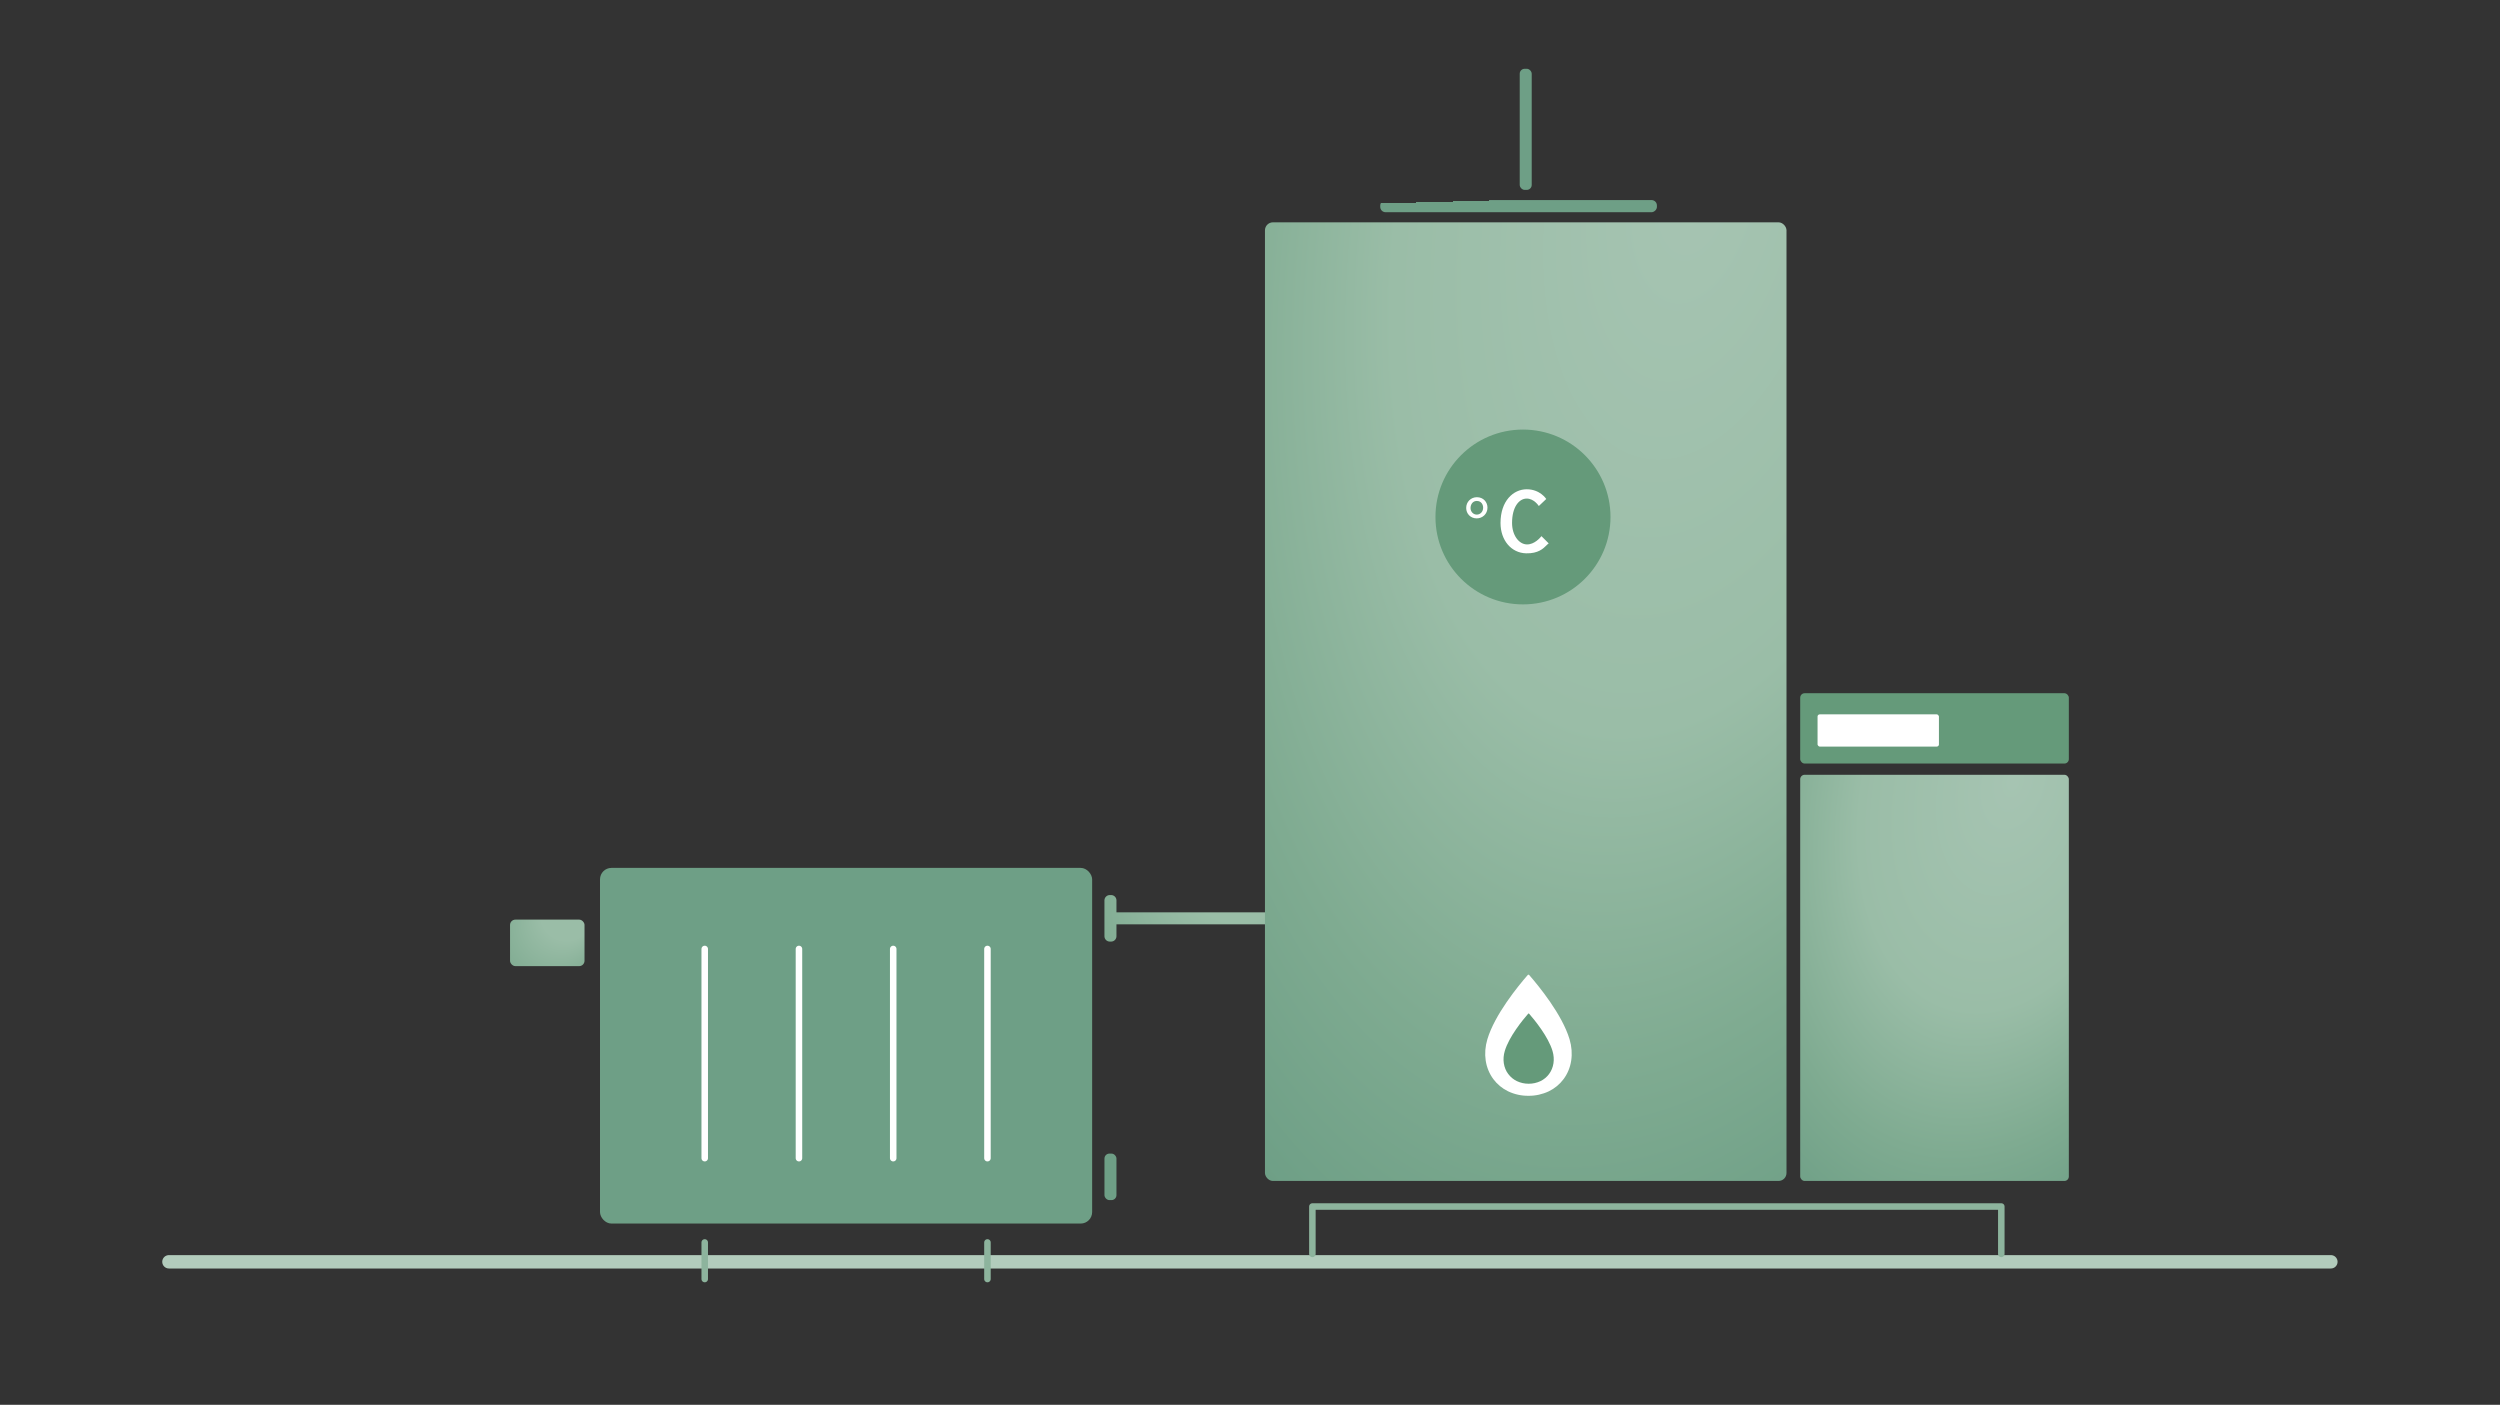 <?xml version="1.0" encoding="UTF-8"?>
<svg xmlns="http://www.w3.org/2000/svg" xmlns:xlink="http://www.w3.org/1999/xlink" id="Ebene_1" data-name="Ebene 1" viewBox="0 0 767 431">
  <rect x="0" y="0" width="767" height="431" fill="#333333" stroke="none"/>
  <defs>
    <style>
      .cls-1 {
        fill: url(#Verlauf_Radial_57-35_);
      }

      .cls-2 {
        fill: url(#Unbenannter_Verlauf_8);
      }

      .cls-3 {
        fill: url(#Verlauf_Radial_57-35_-2);
      }

      .cls-4 {
        stroke: #b2ccbc;
        stroke-width: 4.11px;
      }

      .cls-4, .cls-5, .cls-6 {
        fill: none;
      }

      .cls-4, .cls-5, .cls-6, .cls-7 {
        stroke-linecap: round;
        stroke-linejoin: round;
      }

      .cls-8 {
        fill: #659a7a;
      }

      .cls-5 {
        stroke: #fff;
      }

      .cls-5, .cls-6 {
        stroke-width: 2px;
      }

      .cls-6 {
        stroke: #8db49d;
      }

      .cls-9, .cls-7 {
        fill: #fff;
      }

      .cls-7 {
        stroke: #659a7a;
        stroke-width: 1.37px;
      }

      .cls-10 {
        fill: url(#Unbenannter_Verlauf_8-5);
      }

      .cls-11 {
        fill: url(#Unbenannter_Verlauf_8-3);
      }

      .cls-12 {
        fill: url(#Unbenannter_Verlauf_8-4);
      }

      .cls-13 {
        fill: url(#Unbenannter_Verlauf_8-2);
      }

      .cls-14 {
        fill: url(#Unbenannter_Verlauf_12);
      }
    </style>
    <radialGradient id="Unbenannter_Verlauf_12" data-name="Unbenannter Verlauf 12" cx="379.05" cy="468.96" fx="462.2" fy="359.06" r="137.81" gradientTransform="scale(.68)" gradientUnits="userSpaceOnUse">
      <stop offset="0" stop-color="#a6c4b2"></stop>
      <stop offset=".48" stop-color="#9abda7"></stop>
      <stop offset=".78" stop-color="#7fab91"></stop>
      <stop offset="1" stop-color="#6e9f86"></stop>
    </radialGradient>
    <radialGradient id="Unbenannter_Verlauf_8" data-name="Unbenannter Verlauf 8" cx="246.94" cy="421.79" fx="263.9" fy="404.16" r="24.47" gradientTransform="scale(.68)" gradientUnits="userSpaceOnUse">
      <stop offset=".48" stop-color="#9abda7"></stop>
      <stop offset="1" stop-color="#7fab91"></stop>
      <stop offset="1" stop-color="#6e9f86"></stop>
    </radialGradient>
    <radialGradient id="Unbenannter_Verlauf_8-2" data-name="Unbenannter Verlauf 8" cx="-45518.56" cy="526.72" fx="-45501.59" fy="509.09" r="24.47" gradientTransform="translate(5364.16) scale(.11 .68)" xlink:href="#Unbenannter_Verlauf_8"></radialGradient>
    <radialGradient id="Unbenannter_Verlauf_8-3" data-name="Unbenannter Verlauf 8" cx="540.53" cy="410.78" fx="575.46" fy="374.48" r="50.38" xlink:href="#Unbenannter_Verlauf_8"></radialGradient>
    <radialGradient id="Verlauf_Radial_57-35_" data-name="Verlauf Radial 57-35 %" cx="-2206.26" cy="3313.06" fx="-2206.26" fy="3313.06" r="471.5" gradientTransform="translate(875.72 2695.42) rotate(113.83) scale(.7 .42) skewX(-17.36)" gradientUnits="userSpaceOnUse">
      <stop offset="0" stop-color="#a6c4b2"></stop>
      <stop offset=".48" stop-color="#9abda7"></stop>
      <stop offset=".78" stop-color="#7fab91"></stop>
      <stop offset="1" stop-color="#6e9f86"></stop>
    </radialGradient>
    <radialGradient id="Unbenannter_Verlauf_8-4" data-name="Unbenannter Verlauf 8" cx="-44364.08" cy="5943.5" fx="-44347.12" fy="5925.87" r="24.47" gradientTransform="translate(5364.16 -10553.88) scale(.11 1.78)" xlink:href="#Unbenannter_Verlauf_8"></radialGradient>
    <radialGradient id="Verlauf_Radial_57-35_-2" data-name="Verlauf Radial 57-35 %" cx="1033.06" cy="481.28" fx="1033.06" fy="481.28" r="221.98" gradientTransform="translate(1090.34 -192.91) rotate(118.24) scale(.65 .44) skewX(-12.06)" xlink:href="#Verlauf_Radial_57-35_"></radialGradient>
    <radialGradient id="Unbenannter_Verlauf_8-5" data-name="Unbenannter Verlauf 8" cx="12322.93" cy="9461.89" fx="12340.14" fy="9444" r="24.82" gradientTransform="translate(-892.45 -37913.15) scale(.11 4.01)" xlink:href="#Unbenannter_Verlauf_8"></radialGradient>
  </defs>
  <path class="cls-4" d="M51.83,387.12h663.28"></path>
  <rect class="cls-14" x="184.08" y="266.27" width="150.99" height="109.12" rx="3.52" ry="3.52"></rect>
  <line class="cls-5" x1="216.21" y1="291.14" x2="216.21" y2="355.33"></line>
  <line class="cls-5" x1="245.12" y1="291.14" x2="245.12" y2="355.33"></line>
  <line class="cls-5" x1="274.04" y1="291.14" x2="274.04" y2="355.33"></line>
  <line class="cls-5" x1="302.95" y1="291.14" x2="302.95" y2="355.33"></line>
  <line class="cls-6" x1="216.21" y1="381.18" x2="216.21" y2="392.41"></line>
  <line class="cls-6" x1="302.95" y1="381.18" x2="302.95" y2="392.41"></line>
  <rect class="cls-2" x="156.48" y="282.14" width="22.85" height="14.27" rx="1.64" ry="1.64"></rect>
  <rect class="cls-13" x="338.85" y="353.92" width="3.68" height="14.27" rx="1.52" ry="1.52"></rect>
  <path class="cls-11" d="M393.88,279.9h-51.35v-3.66c0-.9-.73-1.64-1.64-1.64h-.41c-.9,0-1.64.73-1.64,1.64v11c0,.9.73,1.64,1.64,1.64h.41c.9,0,1.64-.73,1.64-1.64v-3.66h51.35c.9,0,1.64-.73,1.64-1.64v-.41c0-.9-.73-1.64-1.64-1.64Z"></path>
  <rect class="cls-1" x="388.09" y="68.21" width="160.01" height="294.11" rx="2.45" ry="2.45"></rect>
  <path class="cls-6" d="M402.64,384.69v-14.53h211.36v14.53"></path>
  <rect class="cls-12" x="466.25" y="21.1" width="3.68" height="37.16" rx="1.52" ry="1.52"></rect>
  <rect class="cls-3" x="552.3" y="237.7" width="82.42" height="124.62" rx="1.37" ry="1.37"></rect>
  <path class="cls-9" d="M458.17,331.09h0c1.18,1.58,2.72,2.85,4.49,3.71,1.96.94,4.1,1.41,6.27,1.39,2.17.02,4.31-.46,6.27-1.39,1.77-.86,3.31-2.13,4.49-3.71,2.5-3.35,3.17-7.81,1.85-12.24-2.26-7.56-9.42-16.31-12.39-19.72-.06-.06-.14-.1-.22-.1s-.16.04-.22.1c-2.97,3.41-10.13,12.16-12.39,19.72-1.32,4.43-.65,8.89,1.85,12.24h0Z"></path>
  <path class="cls-8" d="M462.76,329.53h0c.68.92,1.58,1.65,2.6,2.15,1.14.54,2.38.82,3.64.81,1.26.01,2.5-.27,3.64-.81,1.03-.5,1.92-1.24,2.6-2.15,1.45-1.95,1.84-4.53,1.07-7.1-1.31-4.39-5.46-9.46-7.19-11.44-.03-.04-.08-.06-.13-.06s-.1.02-.13.06c-1.73,1.98-5.88,7.06-7.19,11.44-.77,2.57-.38,5.16,1.07,7.1h0Z"></path>
  <rect class="cls-10" x="464.03" y="20.81" width="3.73" height="84.88" rx="1.64" ry="1.64" transform="translate(402.65 529.14) rotate(-90)"></rect>
  <rect class="cls-8" x="552.3" y="212.68" width="82.42" height="21.58" rx="1.37" ry="1.37"></rect>
  <ellipse class="cls-8" cx="467.25" cy="158.61" rx="26.85" ry="26.82"></ellipse>
  <g>
    <path class="cls-9" d="M456.36,155.74c0,2-1.6,3.3-3.3,3.3-1.92,0-3.23-1.45-3.23-3.18-.02-1.9,1.45-3.32,3.28-3.32,2.02,0,3.25,1.53,3.25,3.2ZM451.16,155.86c0,1.13.84,2.02,1.92,2.02s1.95-.91,1.95-2.12c0-.91-.54-2.07-1.95-2.07-1.28,0-1.92,1.11-1.92,2.17Z"></path>
    <path class="cls-9" d="M472.11,155.25s-1.43-2.29-3.72-2.29-4.49,2.49-4.49,7.49c0,3.72,2.07,6.5,4.51,6.58,2.37.07,4.19-2.14,4.51-2.54l2.22,2.22c-.3.25-.62.49-.72.64-.89.89-2.47,2.51-6.19,2.41-4.56-.1-7.87-3.99-7.87-9.31,0-6.77,3.92-10.34,8.04-10.34s5.99,2.98,5.99,2.98l-2.29,2.17Z"></path>
  </g>
  <rect class="cls-7" x="556.94" y="218.48" width="38.61" height="11.26" rx="1.37" ry="1.37"></rect>
</svg>
